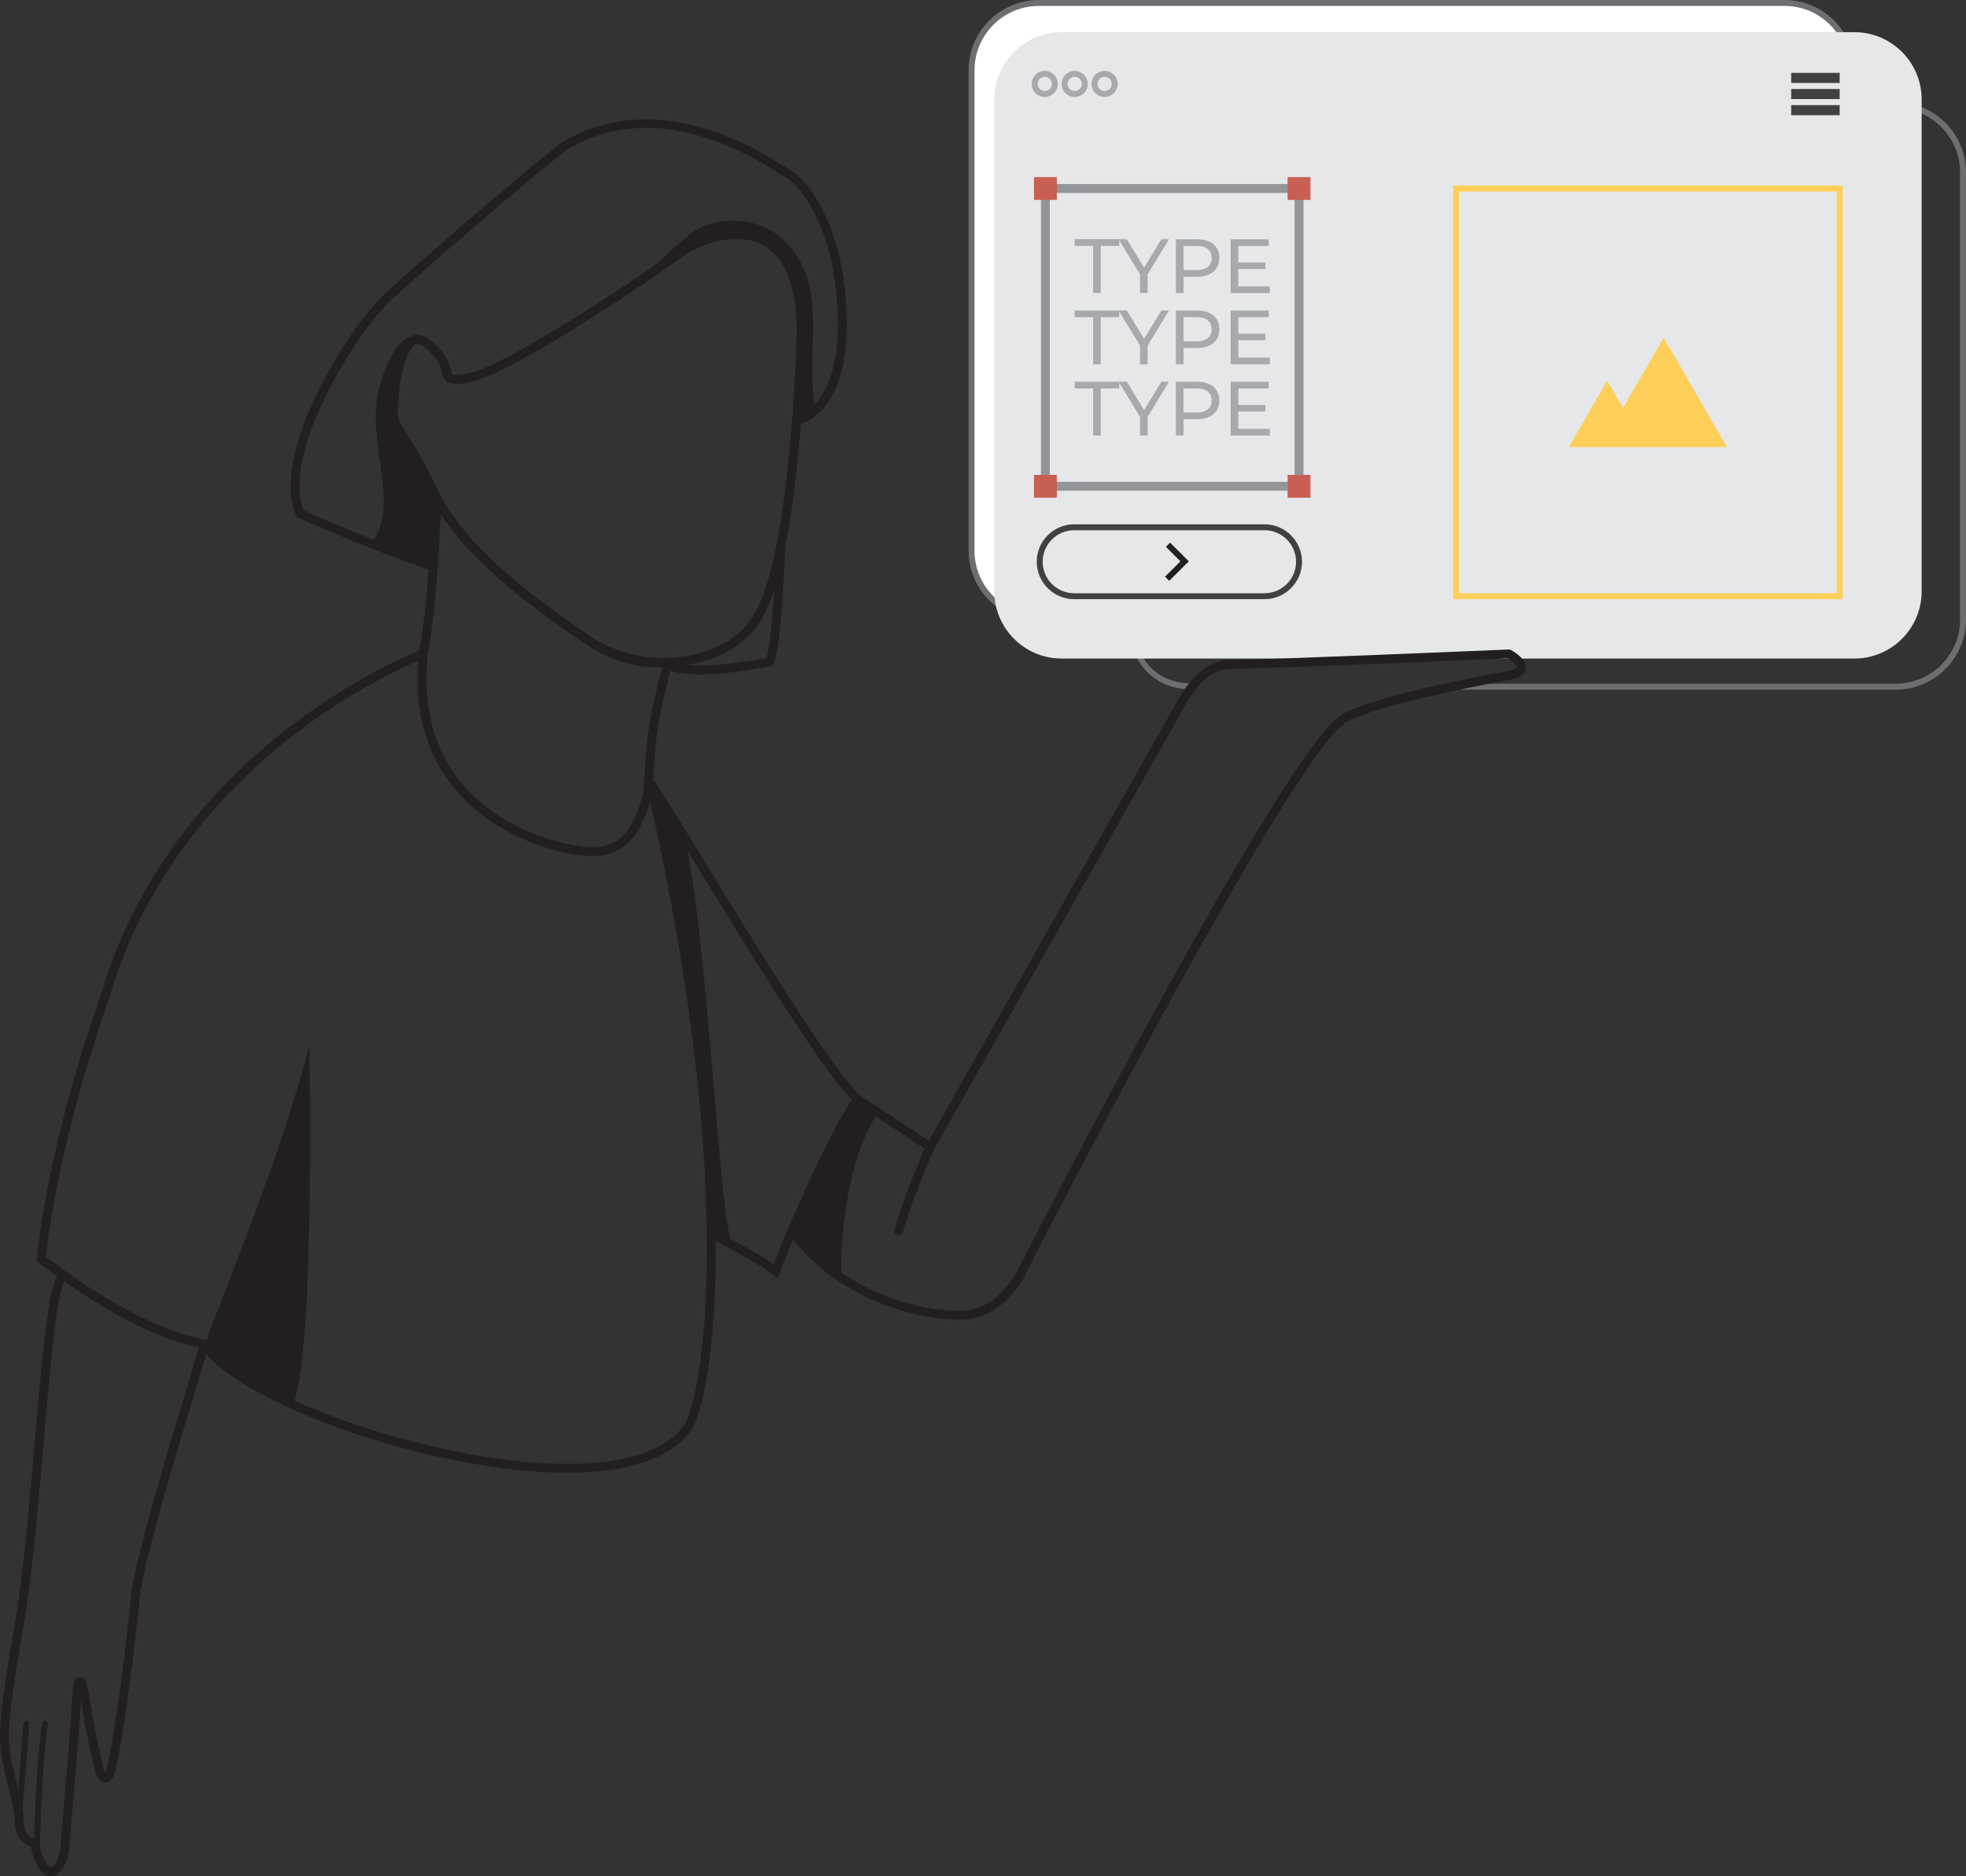 <svg width="461" height="440" viewBox="0 0 461 440" fill="none" xmlns="http://www.w3.org/2000/svg">
<rect x="0" y="0" width="461" height="440" fill="#333333" stroke="none"/>
<g clip-path="url(#clip0_6136_11567)">
<path d="M444.518 161.747H341.882V160.356H444.518C452.836 160.356 459.608 153.596 459.608 145.278V40.428C459.608 32.117 452.843 25.35 444.518 25.35H280.903C272.585 25.35 265.813 32.11 265.813 40.428V145.278C265.813 154.229 271.124 160.238 279.024 160.238V161.629C270.428 161.629 264.421 154.903 264.421 145.278V40.428C264.421 31.345 271.813 23.959 280.903 23.959H444.518C453.608 23.959 461 31.345 461 40.428V145.278C461 154.361 453.608 161.747 444.518 161.747Z" fill="#6D6E71"/>
<path d="M418.445 0.695H243.603C234.884 0.695 227.817 7.757 227.817 16.469V129.164C227.817 137.875 234.884 144.937 243.603 144.937H418.445C427.163 144.937 434.231 137.875 434.231 129.164V16.469C434.231 7.757 427.163 0.695 418.445 0.695Z" fill="white"/>
<path d="M418.445 145.633H243.603C234.513 145.633 227.121 138.247 227.121 129.164V16.469C227.121 7.386 234.513 0 243.603 0H418.445C427.535 0 434.927 7.386 434.927 16.469V129.171C434.927 138.254 427.535 145.64 418.445 145.64V145.633ZM243.603 1.391C235.285 1.391 228.513 8.151 228.513 16.469V129.171C228.513 137.482 235.278 144.249 243.603 144.249H418.445C426.762 144.249 433.535 137.489 433.535 129.171V16.469C433.535 8.158 426.769 1.391 418.445 1.391H243.603Z" fill="#6D6E71"/>
<path d="M434.816 7.546H248.948C240.23 7.546 233.162 14.608 233.162 23.319V138.678C233.162 147.389 240.23 154.451 248.948 154.451H434.816C443.534 154.451 450.601 147.389 450.601 138.678V23.319C450.601 14.608 443.534 7.546 434.816 7.546Z" fill="#E6E7E8"/>
<path d="M390.11 79.18L380.567 95.698L376.857 89.278L367.858 104.857H375.277H385.857H404.942L390.11 79.18Z" fill="#FDCF59"/>
<path d="M432.073 140.521H340.726V43.516H432.073V140.521ZM342.118 139.13H430.681V44.907H342.118V139.13Z" fill="#FDCF59"/>
<path d="M244.981 22.749C243.29 22.749 241.918 21.372 241.918 19.689C241.918 18.006 243.296 16.629 244.981 16.629C246.665 16.629 248.043 18.006 248.043 19.689C248.043 21.372 246.665 22.749 244.981 22.749ZM244.981 18.013C244.055 18.013 243.31 18.764 243.31 19.682C243.31 20.6 244.062 21.351 244.981 21.351C245.9 21.351 246.651 20.6 246.651 19.682C246.651 18.764 245.9 18.013 244.981 18.013Z" fill="#A7A9AC"/>
<path d="M251.997 22.749C250.305 22.749 248.934 21.372 248.934 19.689C248.934 18.006 250.312 16.629 251.997 16.629C253.681 16.629 255.059 18.006 255.059 19.689C255.059 21.372 253.681 22.749 251.997 22.749ZM251.997 18.013C251.071 18.013 250.326 18.764 250.326 19.682C250.326 20.6 251.078 21.351 251.997 21.351C252.916 21.351 253.667 20.6 253.667 19.682C253.667 18.764 252.916 18.013 251.997 18.013Z" fill="#A7A9AC"/>
<path d="M259.013 22.749C257.321 22.749 255.95 21.372 255.95 19.689C255.95 18.006 257.328 16.629 259.013 16.629C260.697 16.629 262.075 18.006 262.075 19.689C262.075 21.372 260.697 22.749 259.013 22.749ZM259.013 18.013C258.087 18.013 257.342 18.764 257.342 19.682C257.342 20.6 258.094 21.351 259.013 21.351C259.931 21.351 260.683 20.6 260.683 19.682C260.683 18.764 259.931 18.013 259.013 18.013Z" fill="#A7A9AC"/>
<path d="M305.647 115.087H244.09V43.168H305.647V115.087ZM246.178 113.001H303.559V45.255H246.178V113.001Z" fill="#939598"/>
<path d="M247.814 41.534H242.461V46.882H247.814V41.534Z" fill="#C95E52"/>
<path d="M307.282 41.534H301.93V46.882H307.282V41.534Z" fill="#C95E52"/>
<path d="M247.814 111.374H242.461V116.722H247.814V111.374Z" fill="#C95E52"/>
<path d="M307.282 111.374H301.93V116.722H307.282V111.374Z" fill="#C95E52"/>
<path d="M256.326 57.676H251.997V56.104H262.444V57.676H258.115V68.727H256.326V57.676Z" fill="#A7A9AC"/>
<path d="M269.105 64.366V68.727H267.316V64.325L262.298 56.104H264.226L268.27 62.76L272.328 56.104H274.117L269.098 64.359L269.105 64.366Z" fill="#A7A9AC"/>
<path d="M285.921 60.506C285.921 63.246 283.937 64.909 280.652 64.909H277.534V68.734H275.731V56.111H280.659C283.944 56.111 285.928 57.766 285.928 60.513L285.921 60.506ZM284.118 60.506C284.118 58.705 282.907 57.676 280.597 57.676H277.527V63.337H280.597C282.907 63.337 284.118 62.308 284.118 60.506Z" fill="#A7A9AC"/>
<path d="M297.74 67.162V68.734H288.573V56.111H297.489V57.683H290.383V61.556H296.717V63.087H290.383V67.162H297.747H297.74Z" fill="#A7A9AC"/>
<path d="M256.326 74.388H251.997V72.816H262.444V74.388H258.115V85.439H256.326V74.388Z" fill="#A7A9AC"/>
<path d="M269.105 81.072V85.432H267.316V81.03L262.298 72.809H264.226L268.27 79.465L272.328 72.809H274.117L269.098 81.065L269.105 81.072Z" fill="#A7A9AC"/>
<path d="M285.921 77.219C285.921 79.959 283.937 81.621 280.652 81.621H277.534V85.446H275.731V72.823H280.659C283.944 72.823 285.928 74.478 285.928 77.226L285.921 77.219ZM284.118 77.219C284.118 75.417 282.907 74.388 280.597 74.388H277.527V80.049H280.597C282.907 80.049 284.118 79.02 284.118 77.219Z" fill="#A7A9AC"/>
<path d="M297.74 83.867V85.439H288.573V72.816H297.489V74.388H290.383V78.262H296.717V79.792H290.383V83.867H297.747H297.74Z" fill="#A7A9AC"/>
<path d="M256.326 91.093H251.997V89.522H262.444V91.093H258.115V102.144H256.326V91.093Z" fill="#A7A9AC"/>
<path d="M269.105 97.784V102.144H267.316V97.742L262.298 89.522H264.226L268.27 96.177L272.328 89.522H274.117L269.098 97.777L269.105 97.784Z" fill="#A7A9AC"/>
<path d="M285.921 93.924C285.921 96.664 283.937 98.326 280.652 98.326H277.534V102.151H275.731V89.529H280.659C283.944 89.529 285.928 91.184 285.928 93.931L285.921 93.924ZM284.118 93.924C284.118 92.123 282.907 91.093 280.597 91.093H277.527V96.755H280.597C282.907 96.755 284.118 95.725 284.118 93.924Z" fill="#A7A9AC"/>
<path d="M297.74 100.58V102.151H288.573V89.529H297.489V91.1H290.383V94.974H296.717V96.504H290.383V100.58H297.747H297.74Z" fill="#A7A9AC"/>
<path d="M296.515 140.521H251.886C247.041 140.521 243.102 136.585 243.102 131.744C243.102 126.904 247.041 122.967 251.886 122.967H296.515C301.359 122.967 305.299 126.904 305.299 131.744C305.299 136.585 301.359 140.521 296.515 140.521ZM251.886 124.358C247.807 124.358 244.494 127.669 244.494 131.744C244.494 135.82 247.807 139.13 251.886 139.13H296.515C300.594 139.13 303.907 135.82 303.907 131.744C303.907 127.669 300.594 124.358 296.515 124.358H251.886Z" fill="#414042"/>
<path d="M431.377 17.088H420.011V19.453H431.377V17.088Z" fill="#414042"/>
<path d="M431.377 20.871H420.011V23.236H431.377V20.871Z" fill="#414042"/>
<path d="M431.377 24.655H420.011V27.019H431.377V24.655Z" fill="#414042"/>
<path d="M11.923 440C11.178 440 10.072 439.68 9.111 438.122C7.768 435.938 7.35 434.13 7.232 433.073C6.654 432.927 5.916 432.621 5.234 431.967C3.995 430.778 3.397 428.9 3.438 426.383C3.452 425.506 2.645 422.071 1.928 419.038C1.141 415.7 0.397 412.55 0.271 411.04C0.251 410.755 0.216 410.491 0.188 410.206C-0.118 407.493 -0.543 403.773 3.459 380.891C5.415 369.708 6.87 352.878 8.157 338.022C10.106 315.44 11.422 301.468 13.684 298.999L15.222 300.411C13.329 302.483 11.686 321.463 10.239 338.203C8.888 353.824 7.489 369.979 5.519 381.246C1.566 403.835 1.97 407.382 2.269 409.969C2.304 410.268 2.339 410.561 2.36 410.867C2.471 412.223 3.23 415.443 3.967 418.558C4.956 422.745 5.554 425.36 5.533 426.424C5.499 428.309 5.902 429.714 6.689 430.472C7.378 431.14 8.164 431.119 8.178 431.126C8.478 431.112 8.777 431.223 8.986 431.439C9.195 431.654 9.306 431.953 9.278 432.252C9.278 432.259 9.167 434.235 10.893 437.037C11.081 437.336 11.547 438.025 12.027 437.907C12.793 437.719 13.983 435.952 14.234 432.593C14.47 429.457 14.797 425.638 15.139 421.598C15.786 414.003 16.517 405.393 16.927 398.292C17.143 394.571 17.442 393.243 18.674 393.194C19.51 393.16 20.38 393.125 21.452 400.907C21.459 400.97 21.897 404.753 24.326 414.893C24.417 415.276 24.577 415.589 24.716 415.784C24.785 415.631 24.876 415.394 24.966 415.032C27.041 406.506 29.873 383.778 30.66 374.737C31.356 366.752 39.346 340.283 44.121 324.467C45.395 320.26 46.397 316.935 46.975 314.905L48.98 315.475C48.395 317.513 47.392 320.844 46.119 325.066C41.365 340.804 33.409 367.142 32.734 374.91C32.066 382.595 29.226 406.346 26.992 415.519C26.484 417.606 25.509 418.044 24.779 418.044C23.512 418.044 22.6 416.653 22.294 415.373C19.83 405.066 19.391 401.311 19.377 401.158C19.266 400.365 19.134 399.509 18.988 398.703C18.57 405.769 17.846 414.267 17.213 421.772C16.872 425.805 16.545 429.617 16.308 432.746C16.016 436.62 14.526 439.444 12.508 439.93C12.361 439.965 12.153 440 11.909 440H11.923Z" fill="#231F20"/>
<path d="M224.566 309.487C214.516 309.487 196.565 304.535 185.589 290.25L187.245 288.977C198.41 303.506 217.07 307.957 226.216 307.345C234.861 306.768 239.086 296.975 239.127 296.878C239.134 296.857 239.148 296.829 239.162 296.808C241.717 291.815 301.819 174.481 314.772 167.492C322.692 163.214 344.457 159.097 352.649 157.546L353.659 157.351C355.517 156.997 355.74 156.531 355.74 156.524C355.795 156.19 354.814 155.175 353.589 154.417C349.044 154.604 296.724 156.795 287.981 156.913C282.121 156.99 277.966 165.336 277.924 165.419L219.047 269.546C218.908 269.796 218.664 269.977 218.379 270.046C218.1 270.116 217.801 270.06 217.557 269.9L200.526 258.655L201.674 256.916L217.773 267.55L276.065 164.452C276.226 164.118 280.812 154.924 287.94 154.834C297.002 154.716 353.227 152.351 353.798 152.33C354.007 152.316 354.188 152.372 354.362 152.469C355.253 152.977 358.134 154.799 357.786 156.885C357.473 158.763 354.891 159.257 354.041 159.417L353.032 159.612C345.703 161.003 323.388 165.224 315.753 169.341C305.842 174.69 262.549 255.65 241.027 297.74C240.672 298.575 236.093 308.798 226.348 309.445C225.784 309.48 225.193 309.501 224.566 309.501V309.487Z" fill="#231F20"/>
<path d="M186.41 289.617C188.63 280.778 201.11 257.785 201.11 257.785L205.934 260.978C197.512 272.648 196.607 298.457 197.512 299.827C190.774 295.334 187.858 292.19 186.41 289.617Z" fill="#231F20"/>
<path d="M182.359 299.966L181.211 298.957C178.204 296.329 166.455 290.382 166.337 290.327L167.276 288.463C167.722 288.685 177.195 293.477 181.413 296.475C185.136 286.627 194.846 265.067 199.725 257.924C192.66 251.039 174.056 220.549 161.597 200.137C156.759 192.216 152.583 185.372 151.964 184.705C152.159 184.913 152.667 185.094 153.133 184.823C153.606 184.552 153.711 184.03 153.627 183.752L151.637 184.378C151.323 183.383 152.096 183.001 152.186 182.966C153.182 182.514 153.363 182.806 156.411 187.695C158.144 190.477 160.574 194.448 163.379 199.045C175.434 218.804 195.619 251.874 201.778 256.965L202.544 257.598L201.945 258.39C197.178 264.747 186.236 289.2 182.881 298.512L182.366 299.952L182.359 299.966Z" fill="#231F20"/>
<path d="M161.04 198.816C166.072 223.046 168.731 285.973 171.62 291.516C168.473 288.769 166.803 289.395 166.803 289.395C166.803 289.395 162.307 219.395 151.873 185.963C151.4 184.44 152.917 182.18 161.04 198.816Z" fill="#231F20"/>
<path d="M152.917 186.04L150.836 185.894C150.954 184.239 151.052 182.778 151.142 181.478C151.818 171.47 151.901 170.162 155.228 156.475C147.92 156.197 141.558 154.076 135.823 150.014C135.21 149.583 134.535 149.11 133.811 148.602C125.849 143.039 111.531 133.024 103.388 120.45C103.04 127.738 102.086 144.548 100.284 153.568L98.237 153.158C100.499 141.835 101.446 117.132 101.453 116.882L101.592 113.098L103.409 116.423C110.828 129.985 126.559 140.98 135.008 146.892C135.739 147.406 136.421 147.879 137.034 148.31C142.755 152.358 149.145 154.361 156.564 154.424L157.88 154.438L157.567 155.717C153.982 170.42 153.926 171.261 153.223 181.624C153.133 182.931 153.036 184.392 152.917 186.047V186.04Z" fill="#231F20"/>
<path d="M132.969 345.408C132.043 345.408 131.104 345.394 130.15 345.367C99.441 344.469 55.807 329.009 47.358 316.136C40.175 314.821 31.593 311.08 21.834 305.001C14.443 300.397 9.09 296.092 9.034 296.043C8.77 295.828 8.624 295.494 8.652 295.153C8.672 294.91 10.642 270.408 23.533 233.701C32.393 202.912 52.404 182.43 67.633 170.677C84.122 157.95 98.738 152.428 98.885 152.372C99.219 152.247 99.602 152.302 99.887 152.525C100.172 152.747 100.325 153.095 100.291 153.457C98.85 167.686 102.713 179.085 111.754 187.333C120.552 195.366 131.299 197.745 135.503 198.398C146.395 200.088 148.511 193.447 150.753 186.415C151.045 185.497 151.337 184.593 151.643 183.717C151.797 183.279 152.242 183.001 152.688 183.022C153.154 183.049 153.544 183.376 153.648 183.828C174.083 272.209 168.118 324.76 162.265 335.164C162.251 335.192 162.237 335.213 162.216 335.24C157.664 341.903 147.586 345.394 132.969 345.394V345.408ZM10.788 294.771C13.879 297.184 32.769 311.546 48.172 314.161C48.471 314.209 48.736 314.39 48.896 314.654C52.292 320.302 64.062 327.18 80.391 333.043C97.068 339.031 115.694 342.856 130.22 343.28C145.574 343.725 156.042 340.554 160.476 334.114C163.358 328.932 166.093 312.763 165.717 288.233C165.404 267.793 162.829 233.993 152.458 187.98C150.3 194.643 147.272 202.342 135.189 200.471C130.79 199.789 119.571 197.3 110.348 188.884C101.154 180.497 97.026 169.098 98.063 154.973C93.915 156.733 81.999 162.234 68.858 172.388C53.9 183.946 34.237 204.074 25.53 234.348C13.781 267.8 11.164 290.98 10.795 294.778L10.788 294.771Z" fill="#231F20"/>
<path d="M48.179 315.489C47.664 314.293 65.079 274.63 72.54 245.044C72.54 245.044 73.946 317.965 68.684 329.343C63.749 326.644 50.838 321.72 48.179 315.496V315.489Z" fill="#231F20"/>
<path d="M164.221 158.179C160.56 158.179 157.233 157.706 155.172 156.322L156.342 154.59C160.768 157.567 174.153 155.3 179.199 154.444L179.659 154.368C180.654 152.052 181.656 139.401 182.074 127.891L184.162 127.968C184.162 128.03 183.925 134.38 183.459 140.903C182.498 154.43 181.531 155.502 181.072 156.016L180.828 156.287L179.547 156.503C175.81 157.136 169.664 158.179 164.228 158.179H164.221Z" fill="#231F20"/>
<path d="M154.288 156.496C148.602 156.496 143.027 154.792 138.113 151.551C127.122 144.297 107.759 130.207 101.543 117.376C97.395 108.821 94.917 104.892 93.435 102.548C91.862 100.058 91.277 99.133 91.145 96.449V96.4V96.351C91.242 93.785 91.959 80.87 96.609 78.839C97.583 78.415 99.17 78.262 101.161 79.973C104.863 83.144 105.413 85.564 105.747 87.011C105.817 87.317 105.914 87.741 105.991 87.818C106.102 87.901 106.645 88.061 109.332 87.665L109.638 89.73C105.337 90.37 104.279 89.974 103.708 87.477C103.416 86.204 102.977 84.285 99.796 81.558C98.376 80.341 97.674 80.654 97.437 80.752C96.017 81.371 93.623 86.162 93.226 96.386C93.337 98.486 93.699 99.057 95.196 101.428C96.699 103.814 99.226 107.806 103.416 116.464C109.416 128.844 128.452 142.67 139.261 149.806C144.001 152.935 149.395 154.521 154.887 154.403C162.16 154.236 171.856 152.337 176.749 144.228C185.561 129.637 186.779 79.549 186.793 79.048L188.881 79.097C188.832 81.176 187.635 130.249 178.538 145.306C173.151 154.222 162.731 156.308 154.936 156.489C154.72 156.489 154.504 156.496 154.281 156.496H154.288Z" fill="#231F20"/>
<path d="M102.128 134.178L100.854 133.733C100.687 133.678 83.774 127.766 69.909 121.395L69.54 121.228L69.38 120.86C63.262 106.491 81.282 77.156 90.525 68.616C96.741 62.878 119.828 42.723 131.424 33.626L131.521 33.557C146.235 24.453 165.16 26.602 184.823 39.607C185.206 39.858 185.603 40.122 185.707 40.178C187.635 41.033 197.714 50.346 198.521 73.686C199.349 97.464 187.475 99.55 186.974 99.627L185.672 99.822L185.77 98.514C186.598 87.686 186.793 79.403 186.8 79.055C187.043 68.073 184.406 60.666 179.164 57.634C173.534 54.379 165.933 56.605 161.116 59.505C147.133 69.402 118.422 88.423 109.638 89.73C105.337 90.37 104.279 89.974 103.708 87.477C103.416 86.204 102.977 84.285 99.796 81.558C98.376 80.341 97.674 80.654 97.437 80.752C96.017 81.371 93.616 86.169 93.226 96.386C93.337 98.486 93.699 99.057 95.196 101.428C96.699 103.814 99.226 107.806 103.416 116.464L103.541 116.722L102.121 134.178H102.128ZM71.155 119.671C82.646 124.921 96.121 129.832 100.27 131.313L101.425 117.118C97.353 108.745 94.91 104.871 93.442 102.541C91.869 100.051 91.284 99.126 91.152 96.442V96.393V96.344C91.152 96.191 91.298 92.547 91.98 88.611C92.954 82.97 94.465 79.771 96.615 78.832C97.59 78.408 99.17 78.255 101.168 79.966C104.87 83.137 105.42 85.558 105.754 87.004C105.824 87.31 105.921 87.734 105.998 87.811C106.109 87.894 106.652 88.054 109.339 87.658C117.134 86.496 143.876 69.144 159.954 57.766L160.017 57.725C165.32 54.518 173.791 52.098 180.222 55.812C186.243 59.296 189.166 67.12 188.902 79.083C188.895 79.416 188.714 86.983 187.983 97.088C188.964 96.629 190.377 95.725 191.776 94.001C194.129 91.094 196.844 85.217 196.447 73.741C195.688 51.917 186.508 42.821 184.851 42.056C184.649 41.965 184.392 41.798 183.682 41.332C164.492 28.64 146.855 26.553 132.684 35.288C121.116 44.378 98.147 64.422 91.959 70.139C83.37 78.074 65.969 106.206 71.169 119.664L71.155 119.671Z" fill="#231F20"/>
<path d="M167.179 52.279C173.443 50.888 180.403 52.279 184.58 57.147C194.679 67.906 188.498 82.574 191.227 96.108C188.895 98.264 186.814 98.591 186.814 98.591C187.628 87.936 187.837 79.674 187.851 79.076C188.491 50.158 169.879 52.988 160.553 58.629C160.065 58.969 150.697 65.423 150.196 65.778C161.047 54.859 163.051 53.461 167.186 52.286L167.179 52.279Z" fill="#231F20"/>
<path d="M96.4 78.944C92.718 81.941 92.189 96.393 92.189 96.393C92.425 101.129 93.999 99.411 102.49 116.916L101.202 132.746C101.202 132.746 100.987 133.97 87.073 127.613C94.138 117.918 85.674 103.96 88.834 91.267C89.774 87.498 92.509 79.82 96.407 78.936L96.4 78.944Z" fill="#231F20"/>
<path d="M8.652 433.275H8.638C8.255 433.268 7.949 432.948 7.956 432.565C7.956 432.371 8.415 413.162 9.877 404.148C9.939 403.773 10.287 403.508 10.677 403.571C11.053 403.634 11.317 403.988 11.255 404.371C9.807 413.287 9.355 432.406 9.348 432.593C9.341 432.969 9.027 433.275 8.652 433.275Z" fill="#231F20"/>
<path d="M4.489 426.09C4.489 426.09 4.448 426.09 4.427 426.09C4.044 426.056 3.759 425.722 3.793 425.339C3.807 425.172 5.241 408.815 5.478 404.225C5.499 403.842 5.805 403.543 6.209 403.564C6.591 403.585 6.884 403.912 6.87 404.294C6.626 408.912 5.192 425.291 5.178 425.458C5.144 425.819 4.844 426.09 4.482 426.09H4.489Z" fill="#231F20"/>
<path d="M210.729 289.715C210.632 289.715 210.534 289.701 210.437 289.673C209.88 289.513 209.567 288.936 209.727 288.379C212.435 279.067 217.14 268.697 217.189 268.593C217.425 268.071 218.045 267.835 218.574 268.078C219.096 268.315 219.332 268.934 219.089 269.462C219.04 269.567 214.397 279.804 211.732 288.97C211.599 289.429 211.182 289.721 210.729 289.721V289.715Z" fill="#231F20"/>
<path d="M274.172 136.223L273.191 135.242L276.789 131.647L273.386 128.246L274.367 127.265L278.759 131.647L274.172 136.223Z" fill="#231F20"/>
</g>
<defs>
<clipPath id="clip0_6136_11567">
<rect width="461" height="440" fill="white"/>
</clipPath>
</defs>
</svg>
